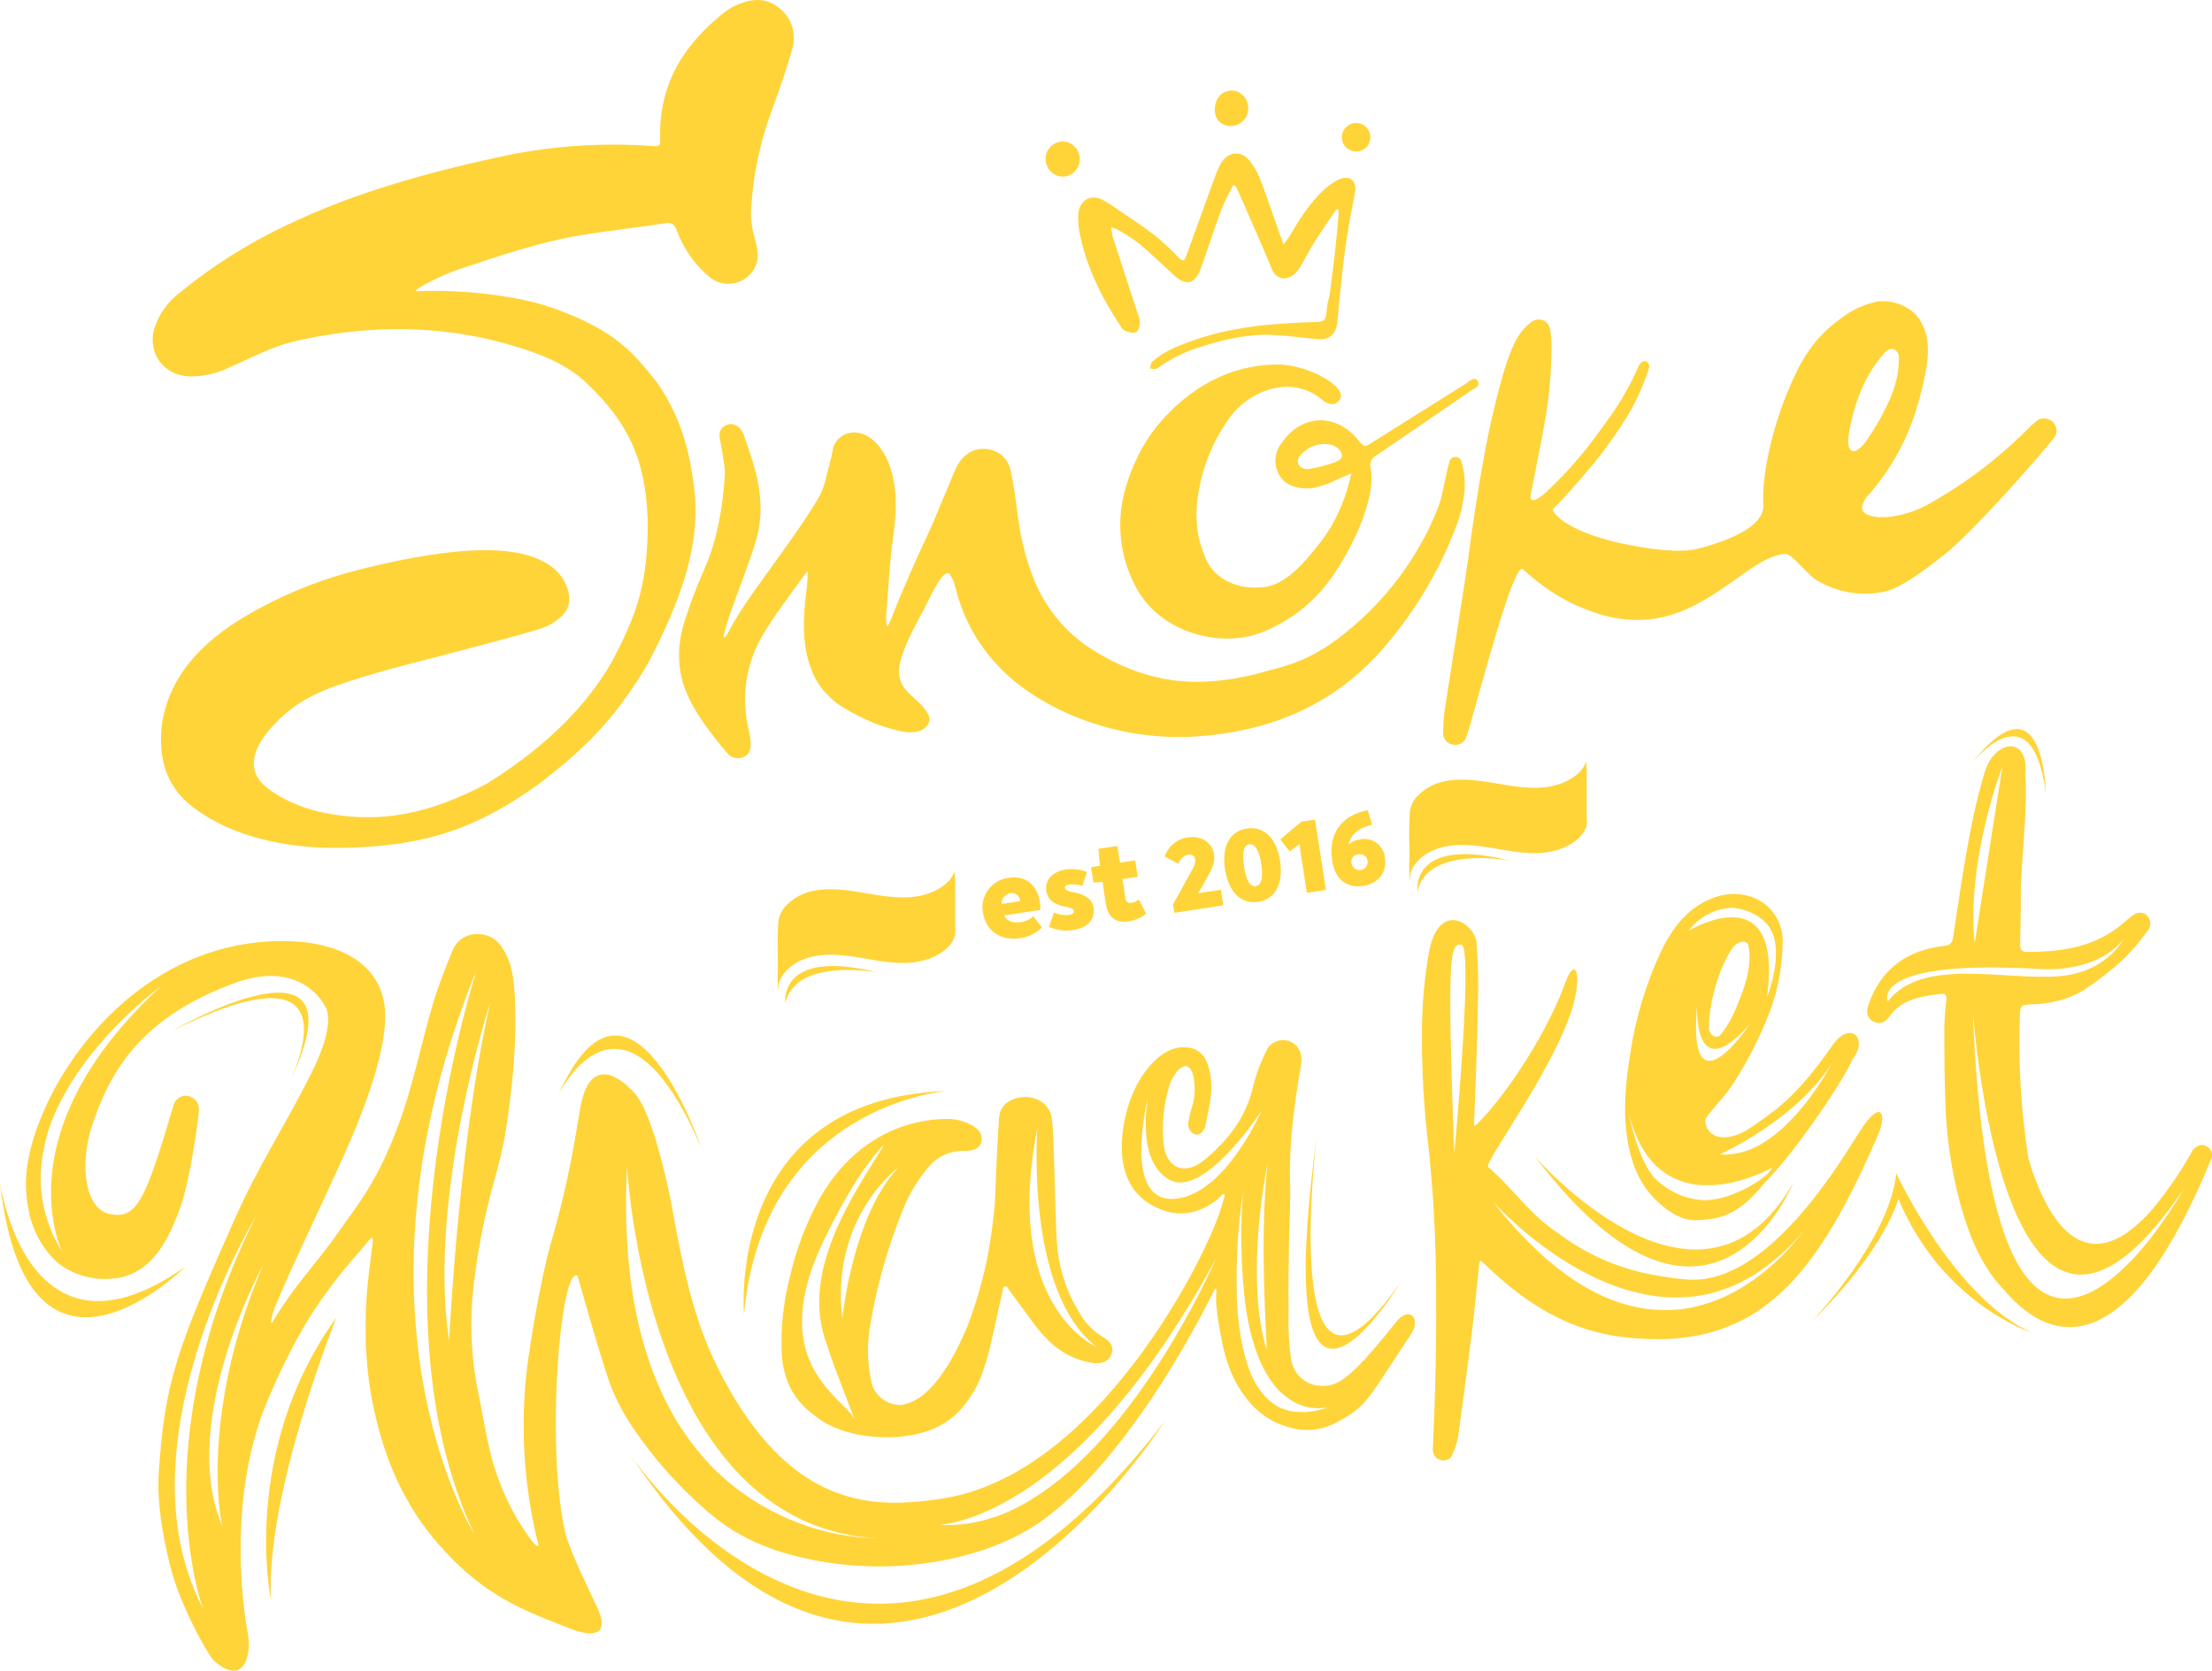 <svg width="225" height="170" viewBox="0 0 225 170" fill="none" xmlns="http://www.w3.org/2000/svg">
<g clip-path="url(#clip0_2729_37378)">
<path d="M141.985 134.533C141.152 135.584 140.442 136.451 139.794 137.195C136.811 140.67 135.711 141.03 134.445 140.999C133.999 140.998 133.558 140.903 133.151 140.72C132.744 140.538 132.38 140.272 132.084 139.941C131.667 139.443 131.399 138.838 131.312 138.196C131.099 136.672 131.019 135.132 131.073 133.594C131.073 133.433 131.073 133.283 131.073 133.13C131.034 130.928 131.073 128.734 131.115 126.533C131.146 124.401 131.296 122.268 131.223 120.144C131.123 116.14 131.675 112.22 132.342 108.312C132.412 107.929 132.393 107.535 132.284 107.161C132.209 106.885 132.069 106.63 131.875 106.417C131.681 106.205 131.439 106.042 131.169 105.942C130.726 105.775 130.237 105.781 129.799 105.959C129.36 106.137 129.006 106.474 128.808 106.901C128.673 107.184 128.557 107.457 128.422 107.74C128.009 108.665 127.682 109.625 127.445 110.609C126.712 113.766 124.845 116.105 122.429 118.073C120.534 119.607 118.663 118.889 118.373 116.466C118.146 114.377 118.363 112.264 119.01 110.264C119.114 109.946 119.268 109.645 119.465 109.374C119.552 109.229 119.651 109.092 119.762 108.964C119.99 108.703 120.446 108.385 120.704 108.458C120.917 108.553 121.087 108.722 121.183 108.933C121.262 109.058 121.318 109.195 121.348 109.34C121.607 110.444 121.568 111.596 121.237 112.68C121.036 113.258 120.907 113.858 120.851 114.467C120.871 114.65 120.934 114.826 121.033 114.981C121.133 115.136 121.267 115.266 121.426 115.361C121.842 115.58 122.244 115.319 122.468 114.893C122.549 114.738 122.605 114.571 122.633 114.398C122.803 113.551 122.996 112.711 123.112 111.863C123.326 110.622 123.219 109.348 122.803 108.159C122.785 108.105 122.761 108.053 122.73 108.005L122.522 107.602C122.332 107.31 122.077 107.064 121.776 106.885C121.476 106.705 121.138 106.596 120.789 106.567C119.477 106.417 118.188 107.019 116.876 108.534C116.845 108.565 116.819 108.599 116.799 108.638C114.584 111.277 113.947 115.219 114.136 117.539C114.364 120.055 115.502 121.95 117.86 122.955C120.025 123.898 122.047 123.461 123.864 121.996C124.021 121.862 124.17 121.719 124.308 121.566C124.374 121.459 124.598 121.44 124.578 121.639C124.011 123.745 123.313 125.451 121.877 128.313C121.283 129.463 114.931 142.28 104.86 148.85C103.911 149.478 102.92 150.039 101.892 150.53C101.67 150.653 101.439 150.759 101.202 150.848C99.473 151.648 97.638 152.197 95.753 152.478C95.487 152.513 95.201 152.555 94.916 152.601C91.705 153.023 87.97 153.218 84.142 151.473C81.857 150.446 79.542 148.72 77.281 145.939C76.394 144.843 75.581 143.69 74.846 142.488C74.607 142.104 74.348 141.667 74.109 141.23C73.7 140.514 73.3 139.756 72.909 138.955C70.594 134.284 69.525 129.16 68.579 124.067C68.1 121.199 67.432 118.365 66.58 115.583C66.488 115.277 66.38 114.978 66.268 114.682C66.121 114.253 65.963 113.819 65.785 113.397C65.54 112.763 65.225 112.158 64.848 111.591C64.56 111.207 64.233 110.853 63.871 110.536C62.413 109.194 59.889 107.898 59.025 112.699C58.581 115.146 58.018 119.66 56.03 126.506C55.054 129.839 53.561 138.2 53.375 141.659C53.047 146.616 53.453 151.593 54.579 156.432C54.63 156.62 55.228 158.243 53.904 156.509C52.605 154.734 51.56 152.789 50.798 150.729C49.686 147.945 49.331 144.977 48.726 142.085C48.01 138.782 47.782 135.393 48.05 132.025C48.436 127.986 49.182 123.99 50.281 120.082C50.77 118.411 51.162 116.713 51.458 114.997C52.141 110.506 52.592 105.992 52.372 101.447C52.283 99.913 52.145 98.379 51.438 97.01C50.886 95.89 50.041 95.092 48.737 95.042C48.143 94.989 47.548 95.135 47.048 95.459C46.548 95.782 46.173 96.264 45.982 96.825C45.257 98.594 44.558 100.381 44.01 102.218C42.883 106.022 42.127 109.934 40.811 113.666C38.496 120.232 36.331 122.602 34.432 125.356C33.306 126.978 32.052 128.477 30.848 130.015C30.342 130.664 29.837 131.308 29.362 131.991C28.887 132.673 28.424 133.329 28 134.035C27.888 134.215 27.186 135.538 27.803 133.459C27.876 133.206 28.093 132.692 28.397 131.96C28.667 131.327 29.011 130.548 29.404 129.659C31.083 125.958 33.649 120.531 35 117.505C38.658 109.336 39.437 104.73 39.121 102.356C38.488 97.512 33.719 95.836 29.285 95.752C17.18 95.464 8.698 104.166 4.893 112.07C3.35 115.273 2.578 118.349 2.636 120.642C2.651 121.434 2.735 122.223 2.887 123.001C2.945 123.342 3.022 123.657 3.103 123.963C3.486 125.351 4.177 126.635 5.125 127.722C5.314 127.958 5.526 128.175 5.758 128.37C5.863 128.469 5.974 128.563 6.089 128.65C7.616 129.755 9.496 130.268 11.376 130.092C12.066 130.058 12.743 129.898 13.375 129.62C15.964 128.47 17.234 125.758 18.229 123.17C19.345 120.289 20.247 113.371 20.236 112.945C20.261 112.603 20.155 112.264 19.941 111.995C19.727 111.726 19.419 111.546 19.078 111.491C18.745 111.452 18.41 111.539 18.138 111.736C17.867 111.932 17.68 112.223 17.616 112.55C14.872 121.854 13.969 123.99 11.384 123.549C11.299 123.541 11.216 123.527 11.133 123.507C8.625 122.962 8.088 118.521 9.331 114.636C11.473 107.932 15.258 103.238 23.798 100.039C28.814 98.164 31.901 100.162 33.097 102.44C34.05 104.25 32.349 107.879 31.45 109.624C28.532 115.376 26.348 118.445 23.732 124.347C17.971 137.337 16.786 140.551 16.161 149.606C15.937 152.946 16.547 156.244 17.349 159.466C17.643 160.579 18.013 161.671 18.457 162.734C19.7 165.783 21.363 168.602 21.76 168.962C24.924 171.758 25.557 168.13 25.233 166.366C24.126 160.31 23.763 150.143 27.46 141.928C28.181 140.24 28.884 138.741 29.59 137.402C30.371 135.866 31.239 134.376 32.191 132.938C32.545 132.409 32.893 131.914 33.232 131.461C34.984 129.026 36.497 127.48 37.539 126.176C37.882 125.751 37.975 125.939 37.898 126.464C37.778 127.511 37.632 128.554 37.512 129.605C37.263 131.688 37.159 133.786 37.199 135.883C37.199 136.424 37.219 136.976 37.253 137.529C37.347 139.266 37.561 140.994 37.894 142.702C38.901 147.769 40.769 152.501 44.095 156.509C47.182 160.202 49.956 162.112 52.75 163.485C53.24 163.735 53.734 163.957 54.232 164.18C55.367 164.67 56.513 165.111 57.705 165.587C59.21 166.189 60.105 166.285 60.618 166.089C61.243 165.879 61.267 165.242 61.136 164.624C61.013 164.151 60.838 163.691 60.615 163.255C60.445 162.872 58.616 159.159 57.828 156.992C57.696 156.661 57.587 156.322 57.501 155.976C57.346 155.286 57.215 154.549 57.095 153.759C55.772 144.792 57.014 130.468 58.488 129.785C58.488 129.785 58.689 129.693 58.743 129.816C58.832 130.081 60.885 137.444 62.042 140.789C62.717 142.562 63.625 144.239 64.743 145.774C65.187 146.422 65.654 147.059 66.148 147.692C67.129 148.944 68.18 150.14 69.297 151.274C70.069 152.06 70.84 152.808 71.578 153.441C71.77 153.621 71.963 153.786 72.149 153.939C72.689 154.392 73.225 154.799 73.731 155.159C74.024 155.362 74.333 155.569 74.657 155.769C74.838 155.876 75.019 155.987 75.216 156.083C76.595 156.858 78.054 157.481 79.569 157.94C84.454 159.391 89.603 159.744 94.642 158.971C96.7 158.671 98.723 158.166 100.681 157.464C101.159 157.288 101.63 157.081 102.085 156.9C102.849 156.571 103.594 156.2 104.316 155.788C104.555 155.65 104.806 155.504 105.049 155.343C110.108 152.137 114.765 145.997 118.169 140.708C119.612 138.449 120.808 136.351 121.707 134.717C122.826 132.669 123.479 131.335 123.529 131.235C123.679 130.932 123.749 131.289 123.733 131.419C123.685 131.918 123.685 132.42 123.733 132.919C123.841 133.977 124.004 135.03 124.223 136.071C124.367 136.943 124.581 137.803 124.864 138.641C125.388 140.294 126.278 141.81 127.469 143.078C127.74 143.357 128.032 143.613 128.344 143.845C129.181 144.49 130.141 144.959 131.165 145.222C132.606 145.661 134.159 145.556 135.526 144.927C136.163 144.622 136.779 144.276 137.37 143.891C139.319 142.576 139.956 141.061 143.544 135.722C144.559 134.184 143.371 132.758 141.985 134.533ZM7.128 112.611C3.917 119.898 5.518 125.321 6.155 126.951C6.207 127.098 6.27 127.24 6.344 127.377C6.267 127.267 6.197 127.151 6.136 127.032C4.889 124.953 4.203 122.59 4.145 120.17C4.137 120.021 4.137 119.871 4.145 119.722C4.206 117.108 4.871 114.544 6.089 112.228C9.408 105.52 15.899 100.695 16.377 100.338C11.573 104.776 8.733 108.937 7.128 112.611ZM19.476 158.634C19.71 160.327 20.097 161.996 20.633 163.62C20.03 162.47 19.528 161.27 19.132 160.034C16.786 152.931 17.82 145.076 19.746 138.487L19.954 137.759C21.473 132.814 23.544 128.055 26.128 123.568C24.25 127.247 22.7 131.083 21.498 135.032V135.059C21.34 135.565 21.189 136.09 21.062 136.593C18.391 146.238 18.731 153.943 19.468 158.634H19.476ZM26.101 130.33C25.742 131.216 25.438 132.071 25.133 132.915C24.31 135.298 23.645 137.732 23.142 140.202C21.382 148.816 22.428 154.48 22.594 155.251C21.89 153.526 21.471 151.701 21.351 149.843C20.892 143.826 22.964 137.352 24.685 133.168C25.129 132.086 25.549 131.158 25.893 130.433C26.329 129.498 26.665 128.899 26.761 128.696C26.526 129.256 26.306 129.789 26.101 130.33ZM49.895 101.896C46.761 115.445 45.746 135.174 45.681 136.413C43.447 121.582 49.895 101.896 49.895 101.896V101.896ZM48.49 98.662C47.757 101.002 37.647 133.866 48.255 156.087C47.549 154.929 34.552 132.911 48.49 98.662V98.662ZM81.244 154.956C79.92 154.45 78.64 153.838 77.416 153.126L77.296 153.057C76.175 152.385 75.108 151.627 74.105 150.791C73.989 150.695 73.877 150.588 73.75 150.492C73.194 149.997 72.631 149.46 72.091 148.885C71.079 147.806 70.166 146.641 69.362 145.402C68.977 144.839 68.618 144.252 68.27 143.6C65.183 138.016 63.208 130.058 63.779 118.636C63.864 120.113 64.751 132.497 70.092 142.721C70.385 143.293 70.705 143.872 71.018 144.405C71.745 145.638 72.552 146.823 73.433 147.953C73.819 148.463 74.24 148.954 74.668 149.422C74.722 149.487 74.776 149.54 74.83 149.606C76.71 151.674 78.971 153.367 81.491 154.591C83.966 155.755 86.653 156.408 89.39 156.509C86.603 156.475 83.845 155.949 81.244 154.956V154.956ZM104.972 152.528C104.011 153.12 103.003 153.633 101.958 154.062C101.591 154.212 101.221 154.342 100.835 154.446C99.11 155.012 97.292 155.247 95.479 155.14C96.019 155.117 97.972 154.906 100.901 153.506C101.225 153.36 101.568 153.18 101.927 152.992C102.963 152.439 103.966 151.826 104.929 151.155C110.069 147.588 116.783 140.8 123.745 127.937C123.058 129.486 115.688 145.978 104.952 152.528H104.972ZM128.946 118.445C128.456 122.23 128.491 127.703 128.615 131.803C128.665 133.41 128.727 134.813 128.784 135.807C128.819 136.574 128.858 137.145 128.862 137.364C128.632 136.656 128.452 135.933 128.321 135.201C128.11 134.039 127.973 132.866 127.912 131.688C127.511 125.099 128.927 118.445 128.927 118.445H128.946ZM119.299 121.981C114.094 122.153 116.791 111.556 116.791 111.556C116.791 111.556 115.437 118.115 118.968 120.036C122.402 121.912 127.989 113.516 128.31 113.018C128.09 113.539 124.339 121.816 119.296 121.981H119.299ZM131.486 143.607C130.462 143.443 129.522 142.95 128.808 142.204C127.407 140.796 126.62 138.514 126.195 135.968C125.974 134.621 125.845 133.262 125.809 131.898C125.707 128.333 125.917 124.766 126.438 121.237C126.172 124.731 126.213 128.242 126.562 131.73C126.674 132.88 126.857 134.023 127.11 135.151C127.654 137.494 128.387 139.174 129.209 140.37C129.827 141.33 130.675 142.121 131.679 142.672C132.715 143.224 133.911 143.406 135.067 143.186C133.926 143.622 132.693 143.767 131.482 143.607H131.486Z" fill="#FFD438"/>
<path d="M19.2 38.294C20.622 38.327 22.03 38.017 23.306 37.393C25.517 36.43 27.693 35.241 30.016 34.708C37.498 33.001 45.012 32.994 52.42 35.241C55.102 36.054 57.722 37.09 59.779 39.076C63.962 43.115 65.66 46.774 65.884 52.864C65.942 59.169 64.811 62.356 62.565 66.701C60.497 70.702 56.391 75.477 49.573 79.695C44.001 82.668 38.749 83.987 32.474 82.587C30.545 82.157 28.23 81.149 26.779 79.822C24.27 77.356 27.4 74.238 27.936 73.666C30.39 70.982 33.423 69.946 36.85 68.895C40.277 67.844 43.823 67.012 47.307 66.076C49.874 65.39 52.451 64.734 54.994 63.959C55.792 63.699 56.521 63.266 57.128 62.69C57.993 61.881 58.054 60.857 57.711 59.833C57.352 58.818 56.651 57.958 55.727 57.397C53.763 56.155 49.445 54.713 36.576 57.946C32.957 58.846 29.47 60.206 26.2 61.992C22.873 63.817 17.282 67.331 16.441 73.912C16.101 77.279 16.966 80.201 19.798 82.253C21.049 83.164 22.412 83.913 23.854 84.482C27.535 85.908 31.405 86.361 35.337 86.25C42.573 86.043 48.041 84.716 55.017 79.607C59.359 76.232 62.415 73.379 65.884 67.549C68.824 61.896 71.402 55.867 70.596 49.524C70.098 45.6 69.164 42.309 66.845 38.938C64.271 35.675 62.6 33.849 57.398 31.767C56.023 31.22 54.603 30.793 53.154 30.489C49.584 29.768 45.939 29.479 42.299 29.627C42.249 29.293 45.205 27.893 46.717 27.387C50.9 25.991 55.075 24.556 59.451 23.87C62.152 23.44 64.9 23.141 67.617 22.719C68.292 22.616 68.589 22.773 68.836 23.417C69.516 25.318 70.708 26.998 72.282 28.273C72.601 28.513 72.966 28.686 73.354 28.784C73.742 28.881 74.146 28.9 74.542 28.84C74.938 28.779 75.317 28.641 75.658 28.432C75.999 28.223 76.294 27.949 76.526 27.625C77.298 26.578 77.117 25.492 76.8 24.345C76.532 23.488 76.39 22.597 76.38 21.699C76.548 18.039 77.295 14.428 78.595 10.999C79.305 9.031 80.003 7.052 80.574 5.039C80.801 4.326 80.815 3.563 80.615 2.843C80.415 2.122 80.01 1.474 79.448 0.977C78.29 -0.096 76.916 -0.223 75.481 0.295C74.871 0.499 74.296 0.796 73.779 1.177C69.592 4.46 66.987 8.56 67.153 14.063C67.177 14.857 67.115 14.903 66.351 14.857C61.348 14.495 56.318 14.823 51.406 15.831C43.808 17.469 36.333 19.475 29.287 22.846C25.312 24.708 21.587 27.058 18.201 29.841C17.038 30.745 16.173 31.972 15.715 33.366C14.955 35.874 16.576 38.148 19.2 38.294Z" fill="#FFD438"/>
<path d="M74.051 64.375C73.874 64.716 73.488 65.249 73.665 64.455C73.843 63.661 74.105 62.921 74.371 62.154C75.213 59.765 76.162 57.406 76.903 54.986C77.244 53.801 77.396 52.571 77.354 51.339C77.3 48.888 76.474 46.587 75.668 44.297C75.579 44.051 75.449 43.821 75.282 43.618C75.129 43.411 74.911 43.261 74.662 43.191C74.413 43.122 74.147 43.137 73.908 43.235C73.663 43.321 73.457 43.491 73.327 43.715C73.197 43.938 73.151 44.2 73.198 44.455C73.245 44.911 73.38 45.36 73.441 45.816C73.557 46.71 73.785 47.615 73.723 48.501C73.484 51.764 72.951 54.971 71.601 58.004C70.918 59.558 70.304 61.149 69.779 62.764C69.388 63.863 69.152 65.01 69.077 66.173C68.988 69.153 69.741 71.7 74.093 76.762C74.366 77.016 74.729 77.153 75.103 77.142C75.477 77.132 75.831 76.974 76.088 76.705C76.474 76.291 76.416 75.347 76.119 74.062C75.93 73.266 75.823 72.453 75.799 71.635C75.708 69.206 76.31 66.8 77.535 64.697C78.693 62.695 80.14 60.862 81.464 58.975C81.672 58.675 81.911 58.399 82.139 58.112C82.163 58.797 82.122 59.483 82.016 60.16C81.699 62.756 81.541 65.633 82.525 68.099C82.872 69.057 83.424 69.93 84.142 70.657C84.656 71.225 85.261 71.704 85.932 72.076C86.92 72.665 87.952 73.178 89.019 73.61C89.772 73.913 91.574 74.481 92.4 74.5C93.372 74.523 94.117 74.331 94.507 73.476C94.869 72.682 93.349 71.343 92.704 70.768C91.89 70.039 91.188 69.195 91.547 67.424C92.041 65.598 92.631 64.52 94.047 61.863C94.916 60.152 95.977 57.805 96.61 58.411C96.785 58.682 96.93 58.971 97.042 59.274C97.072 59.353 97.096 59.433 97.115 59.515C98.609 65.824 102.815 70.005 108.572 72.578C113.07 74.576 118.021 75.351 122.919 74.826C129.865 74.131 135.846 71.439 140.488 66.2C143.88 62.365 146.522 57.935 148.279 53.138C148.675 51.992 148.916 50.799 148.997 49.59C149.016 48.713 148.905 47.838 148.669 46.993V46.993C148.64 46.853 148.563 46.726 148.451 46.634C148.34 46.543 148.2 46.492 148.055 46.489C147.911 46.487 147.77 46.534 147.655 46.622C147.541 46.71 147.46 46.834 147.426 46.974C146.809 49.367 146.767 50.338 146.342 51.454C146.014 52.321 145.644 53.168 145.239 53.989C143.403 57.672 140.851 60.958 137.729 63.654C133.257 67.539 130.656 67.719 127.696 68.593C121.457 70.127 116.602 69.383 111.59 66.396C108.678 64.691 106.419 62.072 105.169 58.952C104.366 56.92 103.824 54.797 103.556 52.631C103.343 51.063 103.15 49.483 102.811 47.937C102.714 47.362 102.434 46.834 102.011 46.431C101.588 46.027 101.046 45.77 100.465 45.697C99.129 45.509 98.13 46.13 97.42 47.285C96.957 48.052 95.383 52.317 93.808 55.603C93.422 56.394 91.879 59.822 90.629 63.009C90.416 63.466 90.243 63.976 90.177 63.542C90.149 63.3 90.135 63.057 90.135 62.814C90.135 62.775 90.135 62.737 90.135 62.695C90.358 60.045 90.459 57.448 90.829 54.813C91.138 52.585 91.327 50.399 90.74 48.202C90.374 46.809 89.791 45.54 88.618 44.623C87.333 43.618 85.577 43.856 84.89 45.199C84.655 45.647 84.663 46.219 84.504 46.733C84.119 48.017 83.964 49.417 83.312 50.549C82.035 52.754 80.514 54.829 79.033 56.911C77.308 59.347 75.456 61.698 74.051 64.375Z" fill="#FFD438"/>
<path d="M149.498 55.659C149.328 57.051 148.788 60.564 148.19 64.338C147.765 66.992 147.337 69.796 146.978 72.058C146.886 72.619 146.834 73.186 146.82 73.754C146.797 74.034 146.797 74.333 146.797 74.62C146.796 74.91 146.905 75.189 147.101 75.402C147.298 75.615 147.568 75.747 147.858 75.771C148.136 75.816 148.421 75.76 148.659 75.611C148.898 75.463 149.074 75.234 149.155 74.966C149.247 74.797 149.54 73.719 149.973 72.197C150.795 69.29 152.049 64.714 153.114 61.523C153.886 59.195 154.572 57.592 154.897 57.899C155.339 58.322 155.806 58.721 156.293 59.092C158.042 60.501 160.027 61.59 162.159 62.309C163.581 62.807 165.077 63.066 166.585 63.076C169.795 63.076 172.443 61.703 174.723 60.196C177.424 58.413 179.605 56.445 181.603 56.361C181.827 56.342 182.167 56.599 182.553 56.944C183.251 57.596 184.096 58.593 184.771 59.019C186.833 60.276 189.301 60.699 191.667 60.2C193.234 59.889 195.611 58.144 197.814 56.388C197.93 56.303 198.046 56.208 198.169 56.1C201.202 53.523 206.774 47.168 208.488 45.093C208.676 44.885 208.85 44.664 209.009 44.433C209.155 44.191 209.212 43.906 209.171 43.627C209.131 43.347 208.994 43.09 208.785 42.899C208.57 42.703 208.294 42.587 208.003 42.571C207.712 42.554 207.424 42.637 207.187 42.807C206.869 43.049 206.573 43.319 206.304 43.613C205.983 43.935 205.648 44.253 205.316 44.56C202.584 47.16 199.533 49.409 196.236 51.252C195.057 51.919 193.765 52.362 192.424 52.56C191.991 52.613 191.555 52.632 191.119 52.618C190.147 52.556 189.248 52.234 189.421 51.425C189.556 51.001 189.792 50.615 190.108 50.301C192.377 47.703 194.052 44.646 195.017 41.342C195.393 40.108 195.694 38.851 195.916 37.58C196.147 36.218 196.228 34.861 195.792 33.603C195.636 33.166 195.423 32.751 195.159 32.368C194.891 31.992 194.55 31.672 194.156 31.428C193.245 30.831 192.156 30.561 191.069 30.661C190.14 30.838 189.246 31.163 188.422 31.624C188.345 31.658 188.264 31.708 188.187 31.747C184.714 33.99 183.359 36.257 181.947 39.586C180.627 42.688 179.246 47.494 179.354 51.091C179.354 51.502 179.844 53.231 175.533 54.927C174.579 55.3 173.601 55.608 172.605 55.851C171.327 56.169 169.232 56.035 167.237 55.713C166.338 55.575 165.458 55.402 164.675 55.237C163.56 54.981 162.464 54.649 161.395 54.244C160.611 53.953 159.861 53.581 159.157 53.132C158.825 52.905 157.74 52.031 157.98 51.759C159.068 50.796 162.282 46.98 162.73 46.389C165.045 43.321 166.28 41.289 167.121 39.137C167.364 38.571 167.572 37.991 167.743 37.4C167.866 36.867 167.121 36.249 166.631 37.35C165.088 40.821 163.749 42.397 162.471 44.192C160.877 46.385 159.067 48.416 157.069 50.255C156.598 50.639 155.526 51.406 155.707 50.351C156.058 48.468 156.44 46.581 156.807 44.702C156.876 44.338 156.949 43.973 157.007 43.605C157.535 40.895 157.803 38.142 157.81 35.382C157.836 34.725 157.781 34.067 157.648 33.422C157.597 33.139 157.437 32.885 157.203 32.715C156.969 32.545 156.677 32.472 156.39 32.51C156.12 32.544 155.866 32.658 155.661 32.836C154.457 33.825 153.569 35.053 152.114 40.989C151.914 41.799 151.728 42.627 151.535 43.486C150.764 47.133 150.154 51.057 149.695 54.225C149.637 54.704 149.564 55.195 149.498 55.659ZM188.399 42.504C189.379 38.504 191.054 36.667 191.671 35.896C192.211 35.336 192.62 35.459 192.883 35.697C192.971 35.788 193.04 35.896 193.085 36.014C193.131 36.131 193.153 36.257 193.149 36.383C193.149 36.437 193.149 36.506 193.149 36.56C193.134 37.64 192.941 38.71 192.578 39.728C192.517 39.928 192.444 40.125 192.362 40.318C191.655 41.958 190.778 43.52 189.745 44.978C189.553 45.252 189.317 45.493 189.047 45.691C188.835 45.845 188.661 45.929 188.561 45.906C187.7 45.833 187.97 44.245 188.399 42.504Z" fill="#FFD438"/>
<path d="M189.246 114.999C187.702 117.411 183.55 124.395 178.36 127.989C177.605 128.528 176.795 128.987 175.944 129.358C175.242 129.682 174.502 129.917 173.741 130.056C173.059 130.187 172.362 130.228 171.669 130.179C170.673 130.105 169.683 129.977 168.701 129.795C165.017 129.222 161.534 127.751 158.56 125.515C155.593 123.597 154.045 121.035 151.371 118.734C150.904 118.316 157.484 109.603 159.718 103.217C160.068 102.281 160.298 101.304 160.401 100.31C160.42 100.183 160.431 100.055 160.436 99.926C160.494 98.304 159.907 98.062 159.182 100.065C159.151 100.153 159.116 100.237 159.077 100.341C158.749 101.236 158.371 102.113 157.947 102.968C155.844 107.394 152.564 112.092 150.19 114.412C150.048 114.542 149.947 114.573 149.936 114.381C149.936 113.998 150.233 107.758 150.322 102.462V102.435C150.405 100.239 150.36 98.04 150.187 95.85C150.044 94.757 148.902 93.594 147.744 93.618C146.806 93.648 145.853 94.438 145.398 96.651L145.379 96.728C144.903 99.366 144.656 102.04 144.642 104.72C144.601 108.71 144.821 112.698 145.301 116.659C145.801 121.362 146.058 126.087 146.073 130.815C146.166 138.996 145.791 146.256 145.745 147.334C145.71 147.657 145.803 147.982 146.004 148.239C146.147 148.376 146.32 148.479 146.509 148.542C146.634 148.586 146.766 148.604 146.898 148.595C147.03 148.587 147.158 148.552 147.276 148.492C147.394 148.433 147.498 148.35 147.582 148.249C147.667 148.148 147.73 148.031 147.767 147.905C148.016 147.361 148.198 146.789 148.311 146.202C148.795 142.758 149.249 139.315 149.673 135.874C149.974 133.504 150.198 131.118 150.445 128.737C150.445 128.606 150.518 128.483 150.573 128.238C150.839 128.46 151.043 128.622 151.225 128.806C155.168 132.61 159.629 135.429 165.228 136.054C166.42 136.19 167.618 136.254 168.817 136.246C170.517 136.241 172.21 136.025 173.857 135.602C174.437 135.45 175.006 135.262 175.562 135.038C176.476 134.7 177.354 134.276 178.186 133.772C183.38 130.639 187.135 124.533 191.059 115.39C191.943 113.354 191.36 111.724 189.246 114.999ZM147.925 117.342C147.435 104.042 147.393 98.899 147.775 97.065C147.968 96.126 148.277 96.034 148.678 96.137C148.728 96.137 148.782 96.218 148.817 96.306C149.662 98.216 148.095 115.651 147.925 117.342ZM178.306 130.259C177.515 130.819 176.68 131.316 175.809 131.743C175.158 132.064 174.485 132.338 173.795 132.564C172.166 133.119 170.445 133.36 168.724 133.274C163.893 133.067 158.136 130.282 151.827 122.232C152.649 123.129 159.961 130.93 168.697 131.904C170.393 132.103 172.109 132.016 173.776 131.647C174.477 131.474 175.168 131.259 175.844 131.003C176.7 130.663 177.525 130.249 178.31 129.768C180.25 128.551 181.977 127.026 183.423 125.254C182 127.186 180.272 128.876 178.306 130.259V130.259Z" fill="#FFD438"/>
<path d="M224.525 116.671C224 116.333 223.502 116.521 223.089 116.943C221.997 118.927 220.731 120.812 219.308 122.577C218.484 123.615 217.528 124.542 216.464 125.335C216.448 125.351 216.43 125.365 216.41 125.377C212.288 128.265 209.425 125.377 207.623 121.407C207.104 120.262 206.672 119.08 206.33 117.871C205.568 113.038 205.278 108.144 205.462 103.255C205.505 102.3 205.578 102.235 206.543 102.197C208.599 102.135 210.567 101.687 212.277 100.521C213.579 99.643 214.812 98.669 215.966 97.606C216.865 96.726 217.683 95.768 218.412 94.745C218.62 94.525 218.733 94.232 218.726 93.93C218.719 93.627 218.592 93.34 218.374 93.13C217.934 92.716 217.347 92.77 216.707 93.291C216.267 93.656 215.846 94.058 215.383 94.392C212.64 96.463 209.425 96.847 206.122 96.854C205.586 96.854 205.485 96.517 205.485 96.056C205.524 94.335 205.562 92.628 205.551 90.906C205.551 88.068 206.288 82.085 206.014 78.886C206.45 74.805 202.908 75.193 201.881 78.556C200.21 84.071 199.388 90.829 198.659 95.393C198.574 95.934 198.385 96.16 197.795 96.233C194.025 96.651 191.354 98.534 190.077 102.162C189.776 102.994 189.927 103.585 190.509 103.911C191.092 104.237 191.694 104.114 192.184 103.42C193.48 101.606 195.441 101.372 197.416 101.119C197.895 101.061 198.022 101.284 197.972 101.736C197.883 102.711 197.771 103.654 197.768 104.632C197.768 106.987 197.787 109.349 197.86 111.697C197.938 115.446 198.481 119.171 199.477 122.788C200.384 125.921 201.596 128.924 203.919 131.321C204.235 131.699 204.573 132.059 204.93 132.399C207.808 135.18 211.906 136.729 216.687 131.939C217.023 131.62 217.351 131.26 217.687 130.873C218.073 130.405 218.489 129.898 218.895 129.339C220.801 126.723 222.8 123.064 224.857 118.074C224.93 117.961 224.98 117.835 225.003 117.702C225.026 117.569 225.022 117.434 224.991 117.303C224.96 117.171 224.903 117.048 224.823 116.939C224.742 116.831 224.641 116.74 224.525 116.671V116.671ZM203.687 77.935L200.859 95.961C199.994 87.431 203.695 77.95 203.695 77.95L203.687 77.935ZM192.022 101.878C192.022 101.878 190.015 97.522 207.723 98.599C207.723 98.599 213.265 99.059 216.047 95.5C215.838 95.884 214.052 98.914 209.545 99.313C203.865 99.8 195.595 97.322 192.022 101.878ZM218.648 126.125C218.053 126.857 217.409 127.624 216.718 128.326L216.302 128.744C212.921 132.085 208.761 134.113 205.551 129.105C203.139 125.312 201.252 117.469 200.681 103.117C201.005 106.814 202.348 119.436 206.303 125.86C208.619 129.634 211.852 131.256 216.305 127.709C216.406 127.636 216.506 127.551 216.61 127.463C217.369 126.82 218.08 126.123 218.736 125.377C220.023 123.913 221.207 122.362 222.279 120.736C221.193 122.605 219.982 124.401 218.655 126.109L218.648 126.125Z" fill="#FFD438"/>
<path d="M79.886 139.884C79.945 140.113 80.023 140.336 80.118 140.552C80.119 140.588 80.13 140.624 80.148 140.655C80.723 142.067 81.607 143.167 83.309 144.349C83.406 144.428 83.508 144.501 83.614 144.567C85.335 145.668 87.839 146.266 90.467 146.228C90.915 146.228 91.362 146.198 91.806 146.14C92.633 146.063 93.448 145.893 94.237 145.633C94.593 145.509 94.942 145.366 95.283 145.204C96.981 144.391 98.073 143.225 99.084 141.507C99.311 141.131 99.508 140.739 99.674 140.333C100.581 138.185 101.086 135.29 101.499 133.503C101.677 132.736 101.835 131.969 102.012 131.225C102.012 130.764 102.425 130.799 102.518 131.052C102.591 131.205 103.008 131.723 103.984 133.065C104.131 133.273 104.903 134.323 105.057 134.534C107.025 137.219 108.719 138.136 110.737 138.6C112.069 138.887 112.829 138.504 113.091 137.679C113.307 136.977 112.898 136.437 112.207 136.034C111.265 135.484 110.478 134.703 109.923 133.767C108.63 131.749 107.822 129.461 107.561 127.082C107.334 124.333 107.345 121.571 107.241 118.821C107.172 117.157 107.187 115.485 106.994 113.836C106.801 112.187 105.123 111.27 103.413 111.726C102.256 112.029 101.684 112.8 101.623 113.713C101.422 116.662 101.31 119.623 101.187 122.591C100.754 126.81 100.222 130.028 98.42 134.914C97.532 136.962 96.575 138.975 95.063 140.77C94.218 141.76 93.245 142.642 91.709 142.945C91.038 142.97 90.377 142.775 89.83 142.388C89.282 142.002 88.878 141.447 88.68 140.809C88.224 138.839 88.169 136.798 88.518 134.807C89.183 130.834 90.28 126.945 91.79 123.209C92.445 121.499 93.4 119.919 94.611 118.541C95.05 118.064 95.588 117.688 96.188 117.439C96.787 117.19 97.435 117.074 98.084 117.099C99.072 117.099 99.628 116.819 99.809 116.267C99.99 115.715 99.755 115.028 99.037 114.591C98.164 114.056 97.149 113.795 96.124 113.843C94.207 113.888 92.32 114.313 90.571 115.094C87.279 116.628 85.088 119.017 83.478 121.755C82.003 124.388 80.927 127.224 80.287 130.17C79.659 132.645 79.399 135.198 79.516 137.748C79.549 138.473 79.674 139.19 79.886 139.884V139.884ZM105.524 114.737C105.524 114.737 104.224 131.389 111.54 137.039C110.957 136.778 102.032 132.452 105.524 114.737V114.737ZM91.408 118.752C86.704 123.673 85.682 134.147 85.682 134.147C84.432 123.853 91.408 118.752 91.408 118.752ZM83.899 125.974C86.064 121.537 88.202 118.154 89.942 116.44C87.241 120.935 81.518 128.793 83.895 136.176C84.343 137.56 84.667 138.477 84.995 139.355C84.995 139.386 85.022 139.417 85.03 139.447C85.504 140.713 85.96 141.879 86.816 144.119C86.847 144.222 86.878 144.322 86.921 144.429C86.872 144.319 86.814 144.214 86.747 144.115C86.118 143.156 84.347 141.921 83.07 139.804C83.012 139.708 82.95 139.612 82.888 139.516C81.329 136.778 80.627 132.659 83.899 125.982V125.974Z" fill="#FFD438"/>
<path d="M186.393 106.346C183.086 111.11 181.053 112.663 178.915 114.147C178.765 114.262 178.529 114.427 178.275 114.6C178.02 114.772 177.838 114.884 177.68 114.983C177.212 115.265 176.703 115.475 176.171 115.605C175.315 115.815 174.628 115.712 174.146 115.359C173.918 115.196 173.736 114.978 173.619 114.724C173.502 114.471 173.453 114.191 173.478 113.913C173.478 113.626 175.06 111.888 175.249 111.658C175.59 111.254 175.906 110.832 176.198 110.392C177.533 108.36 178.673 106.208 179.606 103.965C180.711 101.42 181.296 98.682 181.327 95.911C181.331 95.905 181.333 95.898 181.333 95.891C181.333 95.885 181.331 95.878 181.327 95.872C181.337 95.745 181.337 95.616 181.327 95.489C181.126 92.102 177.819 90.15 174.493 91.27C171.904 92.148 170.321 94.116 169.145 96.425C169.052 96.593 168.971 96.766 168.89 96.939C167.398 100.166 166.372 103.586 165.841 107.098C165.355 110.093 165.046 113.077 165.567 116.111C165.996 118.688 166.995 120.947 168.998 122.604C169.146 122.742 169.303 122.87 169.469 122.987C170.406 123.682 171.433 124.215 172.656 124.138C173.019 124.138 173.366 124.096 173.69 124.061C174.586 123.989 175.455 123.727 176.241 123.294C177.071 122.82 177.821 122.22 178.464 121.515C178.807 121.154 179.174 120.748 179.556 120.28C183.029 116.744 187.659 109.625 188.431 107.788C190.117 105.591 188.18 103.792 186.393 106.346ZM172.621 102.3C172.587 103.52 172.621 110.32 177.997 104.183C177.997 104.176 171.614 113.764 172.621 102.3ZM176.268 96.379C176.349 96.261 176.451 96.16 176.569 96.079V96.079C176.955 95.799 177.449 95.696 177.727 95.96C177.801 96.047 177.848 96.154 177.862 96.267C178.248 98.411 177.395 100.655 176.615 102.492C176.322 103.339 175.388 104.95 174.906 105.372C174.497 105.729 173.837 105.196 173.825 104.663C173.74 102.446 174.802 98.442 176.268 96.379ZM176.322 92.355C176.322 92.355 179.478 92.628 180.378 95.136C180.406 95.212 180.429 95.29 180.447 95.37C180.498 95.529 180.534 95.692 180.555 95.857C180.999 98.331 179.729 101.499 179.729 101.499C180.08 98.91 179.965 97.1 179.556 95.849C179.485 95.644 179.404 95.444 179.313 95.247C177.383 91.278 171.776 94.695 171.776 94.695C172.303 93.985 172.987 93.404 173.775 92.999C174.563 92.593 175.435 92.373 176.322 92.355V92.355ZM178.437 120.429C177.749 120.853 177.023 121.212 176.268 121.499C175.439 121.83 174.565 122.034 173.675 122.105C173.523 122.113 173.371 122.113 173.219 122.105C171.745 122.009 170.332 121.483 169.156 120.594C168.863 120.391 168.59 120.159 168.342 119.904C166.644 118.071 165.749 113.698 165.641 113.158C166.413 116.291 167.736 118.201 169.28 119.294C170.571 120.18 172.114 120.633 173.683 120.587C174.554 120.592 175.424 120.493 176.272 120.291C177.005 120.123 177.725 119.9 178.425 119.624C179.054 119.397 179.664 119.122 180.25 118.803C180.1 119.214 179.409 119.831 178.437 120.429ZM178.386 116.793C177.716 117.106 177.002 117.315 176.268 117.411C175.824 117.474 175.375 117.486 174.929 117.445C174.929 117.445 175.434 117.223 176.245 116.793C176.812 116.487 177.518 116.092 178.321 115.593C180.848 114.017 184.248 111.47 186.339 108.176C185.857 109.085 182.685 114.791 178.386 116.793Z" fill="#FFD438"/>
<path d="M138.169 44.785C135.95 42.043 132.527 42.1 130.494 44.896C130.444 44.956 130.397 45.019 130.355 45.084C130.015 45.513 129.805 46.029 129.748 46.572C129.69 47.115 129.788 47.663 130.031 48.153C130.54 49.207 131.482 49.587 132.585 49.687C132.819 49.708 133.054 49.708 133.288 49.687C134.242 49.537 135.166 49.231 136.02 48.781C136.352 48.643 137.116 48.313 137.451 48.156C137.226 49.277 136.89 50.373 136.448 51.428C135.888 52.818 135.135 54.123 134.21 55.305C132.601 57.334 130.872 59.363 128.707 59.716C128.707 59.716 128.665 59.716 128.649 59.716C126.033 60.099 123.548 58.949 122.668 56.893C122.587 56.709 122.429 56.322 122.282 55.861C122.122 55.416 121.993 54.959 121.896 54.496C121.628 52.978 121.644 51.425 121.943 49.913C122.382 47.365 123.374 44.943 124.848 42.814C125.938 41.173 127.604 39.994 129.521 39.508H129.622C130.48 39.299 131.377 39.301 132.235 39.514C133.093 39.726 133.886 40.143 134.546 40.727C135.171 41.238 135.811 41.249 136.197 40.766C136.297 40.639 136.365 40.491 136.394 40.332C136.56 39.075 132.832 37.122 130.139 37.092C129.996 37.084 129.853 37.084 129.711 37.092C123.78 37.191 119.986 40.781 118.277 42.664C117.707 43.29 117.191 43.963 116.733 44.674C115.794 46.135 115.067 47.721 114.572 49.384C113.528 52.682 113.804 56.254 115.344 59.355C117.879 64.636 124.605 66.078 128.808 64.149C130.686 63.336 132.389 62.17 133.824 60.717C135.325 59.182 136.479 57.346 137.644 55.037C138.154 54.015 138.582 52.956 138.925 51.869C139.385 50.423 139.655 48.904 139.423 47.708C139.343 47.44 139.361 47.154 139.472 46.898C139.584 46.642 139.782 46.433 140.033 46.308C143.256 44.124 146.465 41.928 149.661 39.719C149.985 39.492 150.664 39.282 150.305 38.764C149.946 38.246 149.506 38.783 149.147 39.002C145.941 41.007 142.746 43.032 139.539 45.038C138.775 45.537 138.771 45.498 138.169 44.785ZM136.386 46.68C136.134 46.884 135.842 47.035 135.53 47.125C134.736 47.382 133.925 47.584 133.102 47.727C132.939 47.74 132.775 47.721 132.62 47.67C132.465 47.618 132.322 47.536 132.199 47.428C132.073 47.284 132.005 47.099 132.008 46.908C132.012 46.717 132.087 46.535 132.219 46.396C132.579 45.93 133.064 45.575 133.619 45.372C134.173 45.168 134.774 45.124 135.352 45.245C135.583 45.294 135.799 45.393 135.987 45.535C136.174 45.677 136.328 45.858 136.436 46.066C136.485 46.163 136.506 46.272 136.497 46.38C136.488 46.488 136.45 46.592 136.386 46.68V46.68Z" fill="#FFD438"/>
<path d="M109.8 23.588C110.459 27.07 111.999 30.177 113.932 33.111C114.052 33.347 114.238 33.545 114.469 33.678C114.816 33.805 115.302 33.939 115.561 33.786C115.819 33.632 115.947 33.141 115.947 32.792C115.912 32.42 115.816 32.056 115.661 31.715C114.831 29.157 113.99 26.602 113.168 24.044C113.098 23.737 113.049 23.426 113.022 23.112C113.273 23.195 113.518 23.296 113.755 23.415C114.49 23.816 115.195 24.271 115.862 24.777C117.077 25.801 118.216 26.913 119.389 27.979C120.639 29.13 121.55 28.922 122.128 27.342C122.85 25.379 123.471 23.381 124.197 21.417C124.529 20.531 125.011 19.699 125.424 18.84L125.655 18.89C125.767 19.116 125.895 19.338 125.995 19.572C126.51 20.743 127.024 21.916 127.539 23.089C128.053 24.263 128.568 25.454 129.082 26.664C129.193 26.975 129.322 27.28 129.468 27.576C129.548 27.748 129.665 27.901 129.811 28.022C129.958 28.144 130.129 28.232 130.314 28.279C130.498 28.327 130.691 28.334 130.879 28.298C131.066 28.263 131.243 28.187 131.397 28.075C131.707 27.878 131.971 27.616 132.169 27.308C132.702 26.441 133.138 25.521 133.678 24.662C134.4 23.511 135.183 22.407 135.943 21.279L136.159 21.379C136.159 21.528 136.159 21.678 136.159 21.827C136.055 22.943 135.966 24.059 135.843 25.172C135.668 26.706 135.48 28.249 135.279 29.801C135.218 30.257 135.036 30.698 134.994 31.155C134.851 32.758 134.863 32.727 133.323 32.777C129.155 32.919 125.015 33.283 121.063 34.744C119.67 35.258 118.274 35.791 117.178 36.842C117.031 36.98 117.039 37.279 116.973 37.502C117.205 37.502 117.509 37.605 117.656 37.502C119.062 36.496 120.627 35.731 122.287 35.239C124.698 34.472 127.16 33.939 129.711 34.089C131.166 34.173 132.613 34.388 134.068 34.507C135.279 34.606 135.931 33.928 136.039 32.716C136.263 30.227 136.506 27.73 136.834 25.26C137.093 23.342 137.494 21.448 137.83 19.545C138.027 18.395 137.29 17.77 136.217 18.241C135.638 18.515 135.109 18.882 134.65 19.327C133.172 20.696 132.142 22.395 131.12 24.105C130.984 24.332 130.807 24.535 130.56 24.872C130.429 24.516 130.348 24.316 130.278 24.105C129.584 22.149 128.928 20.186 128.187 18.249C127.915 17.528 127.524 16.858 127.029 16.266C126.176 15.269 124.864 15.453 124.208 16.596C123.97 17.02 123.769 17.462 123.606 17.919C122.624 20.607 121.647 23.299 120.678 25.996C120.465 26.587 120.292 26.644 119.871 26.18C118.502 24.739 116.961 23.469 115.283 22.399C114.241 21.732 113.276 20.938 112.196 20.355C110.911 19.66 109.722 20.427 109.676 21.889C109.658 22.458 109.699 23.027 109.8 23.588V23.588Z" fill="#FFD438"/>
<path d="M124.659 12.745C124.888 12.816 125.129 12.84 125.367 12.816C125.606 12.791 125.836 12.719 126.046 12.602C126.255 12.486 126.438 12.329 126.584 12.139C126.729 11.95 126.835 11.733 126.893 11.502C127.029 11.053 126.984 10.57 126.768 10.153C126.552 9.737 126.182 9.42 125.735 9.27C125.515 9.21 125.285 9.196 125.059 9.227C124.833 9.259 124.616 9.336 124.421 9.453C124.226 9.571 124.057 9.727 123.925 9.912C123.793 10.097 123.7 10.306 123.652 10.528C123.358 11.567 123.775 12.476 124.659 12.745Z" fill="#FFD438"/>
<path d="M107.621 17.904C107.841 17.964 108.071 17.98 108.297 17.952C108.523 17.924 108.742 17.851 108.94 17.739C109.138 17.627 109.312 17.477 109.452 17.298C109.592 17.119 109.695 16.914 109.755 16.696C109.89 16.236 109.836 15.741 109.607 15.32C109.377 14.898 108.989 14.584 108.528 14.444C108.081 14.341 107.612 14.413 107.217 14.646C106.823 14.88 106.535 15.255 106.413 15.695C106.292 16.147 106.35 16.627 106.575 17.038C106.8 17.449 107.174 17.759 107.621 17.904V17.904Z" fill="#FFD438"/>
<path d="M137.559 15.357C137.745 15.411 137.939 15.428 138.131 15.405C138.323 15.382 138.508 15.32 138.675 15.224C138.842 15.128 138.988 14.999 139.103 14.845C139.218 14.692 139.301 14.516 139.346 14.329C139.419 14.053 139.408 13.762 139.315 13.492C139.222 13.222 139.05 12.985 138.822 12.812C138.593 12.639 138.318 12.537 138.031 12.518C137.745 12.5 137.459 12.567 137.21 12.71C136.962 12.853 136.761 13.066 136.634 13.322C136.507 13.579 136.459 13.866 136.497 14.149C136.534 14.432 136.655 14.698 136.844 14.913C137.033 15.128 137.282 15.283 137.559 15.357V15.357Z" fill="#FFD438"/>
<path d="M105.778 91.789C105.5 90.025 104.331 89.035 102.567 89.311C102.161 89.365 101.769 89.5 101.417 89.709C101.064 89.917 100.757 90.194 100.516 90.524C100.274 90.853 100.102 91.228 100.01 91.626C99.919 92.023 99.909 92.435 99.982 92.836C100.264 94.7 101.765 95.751 103.752 95.456C104.593 95.346 105.374 94.965 105.975 94.37L105.114 93.22C104.753 93.55 104.297 93.759 103.81 93.818C103.015 93.937 102.428 93.749 102.131 93.135L105.824 92.575C105.828 92.312 105.813 92.05 105.778 91.789ZM101.9 91.965C101.878 91.708 101.956 91.452 102.117 91.249C102.278 91.046 102.511 90.911 102.768 90.872C102.889 90.851 103.013 90.856 103.132 90.886C103.251 90.917 103.362 90.972 103.458 91.05C103.553 91.127 103.63 91.224 103.685 91.334C103.739 91.443 103.768 91.563 103.771 91.686L101.9 91.965Z" fill="#FFD438"/>
<path d="M108.804 89.99C109.24 89.947 109.681 89.997 110.097 90.135L110.563 88.716C109.864 88.442 109.103 88.357 108.36 88.471C107.175 88.663 106.242 89.445 106.431 90.634C106.581 91.635 107.353 92.03 108.229 92.218C108.8 92.348 109.186 92.406 109.232 92.678C109.267 92.889 109.066 93.035 108.727 93.092C108.206 93.14 107.682 93.053 107.206 92.839L106.705 94.308C107.482 94.651 108.344 94.758 109.182 94.615C110.587 94.404 111.412 93.572 111.235 92.371C111.084 91.478 110.444 91.048 109.363 90.814C108.769 90.707 108.368 90.611 108.318 90.358C108.267 90.105 108.464 90.028 108.804 89.99Z" fill="#FFD438"/>
<path d="M114.758 93.745C115.431 93.66 116.065 93.385 116.583 92.951L115.835 91.516C115.623 91.697 115.363 91.813 115.086 91.85C115.018 91.871 114.947 91.876 114.876 91.864C114.806 91.853 114.74 91.826 114.682 91.785C114.624 91.745 114.576 91.691 114.541 91.629C114.507 91.568 114.488 91.499 114.484 91.428L114.179 89.434L115.723 89.204L115.464 87.535L113.921 87.773L113.655 86.078L111.725 86.358L111.887 88.084L110.98 88.218L111.22 89.783L112.15 89.737L112.493 92.038C112.709 93.346 113.562 93.936 114.758 93.745Z" fill="#FFD438"/>
<path d="M119.322 92.013L119.453 92.872L124.427 92.105L124.188 90.525L122.455 90.781C122.27 90.82 122.088 90.835 121.857 90.889C121.961 90.735 122.05 90.582 122.135 90.452L122.814 89.228C123.404 88.219 123.586 87.637 123.489 86.904C123.319 85.803 122.277 84.986 120.842 85.197C120.301 85.264 119.791 85.484 119.372 85.829C118.952 86.174 118.64 86.631 118.473 87.146L119.827 87.867C120.117 87.334 120.448 87.011 120.877 86.946C120.954 86.928 121.035 86.926 121.113 86.94C121.192 86.955 121.266 86.985 121.332 87.03C121.398 87.075 121.453 87.133 121.495 87.2C121.537 87.268 121.564 87.343 121.575 87.422C121.621 87.702 121.537 87.997 121.236 88.542L119.322 92.013Z" fill="#FFD438"/>
<path d="M126.83 84.29C125.093 84.562 124.241 86.123 124.607 88.444C124.974 90.764 126.236 92.018 127.984 91.75C129.732 91.481 130.561 89.913 130.206 87.596C129.851 85.28 128.574 84.037 126.83 84.29ZM127.737 90.15C127.081 90.262 126.722 89.383 126.541 88.148C126.359 86.913 126.421 85.997 127.073 85.901C127.725 85.805 128.092 86.668 128.289 87.88C128.485 89.092 128.389 90.055 127.737 90.15Z" fill="#FFD438"/>
<path d="M131.99 86.029C132.06 85.98 132.127 85.926 132.191 85.868C132.21 86.079 132.233 86.286 132.264 86.501L132.935 90.835L134.865 90.536L133.761 83.391L132.372 83.594L130.227 85.404L131.176 86.627L131.99 86.029Z" fill="#FFD438"/>
<path d="M139.566 83.918L139.126 82.43C136.301 82.971 135.124 84.976 135.502 87.488V87.584C135.761 89.252 136.791 90.415 138.682 90.127C140.226 89.882 141.098 88.754 140.866 87.258C140.839 86.962 140.749 86.674 140.602 86.415C140.454 86.155 140.252 85.931 140.01 85.755C139.768 85.58 139.49 85.458 139.197 85.398C138.903 85.337 138.6 85.34 138.308 85.406C137.888 85.459 137.495 85.642 137.185 85.927C137.351 84.965 138.169 84.213 139.566 83.918ZM138.169 86.921C138.275 86.896 138.386 86.894 138.493 86.916C138.6 86.937 138.702 86.98 138.791 87.043C138.88 87.107 138.954 87.188 139.01 87.282C139.065 87.376 139.099 87.48 139.11 87.588C139.139 87.803 139.082 88.021 138.951 88.194C138.82 88.368 138.625 88.483 138.41 88.516C138.194 88.549 137.974 88.496 137.797 88.369C137.62 88.242 137.5 88.051 137.463 87.837C137.441 87.73 137.443 87.62 137.467 87.513C137.492 87.407 137.54 87.307 137.607 87.22C137.673 87.133 137.758 87.061 137.855 87.01C137.952 86.958 138.059 86.928 138.169 86.921Z" fill="#FFD438"/>
<path d="M94.327 90.948C92.745 91.47 91.043 91.332 89.419 91.098C86.444 90.645 82.643 89.61 80.158 91.942C79.621 92.405 79.271 93.045 79.17 93.744C79.089 95.057 79.076 96.373 79.131 97.687C79.131 98.745 79.019 99.88 79.204 100.931C79.179 100.676 79.179 100.419 79.204 100.164C79.424 99.121 80.308 98.312 81.23 97.829C82.492 97.173 83.982 97.062 85.379 97.169C88.307 97.365 91.329 98.553 94.254 97.625C95.469 97.242 96.72 96.475 97.14 95.217C97.184 94.894 97.192 94.567 97.163 94.243C97.163 93.46 97.163 92.678 97.163 91.896C97.163 91.129 97.163 90.331 97.163 89.548C97.114 89.227 97.106 88.901 97.14 88.578C96.731 89.798 95.519 90.553 94.327 90.948Z" fill="#FFD438"/>
<path d="M145.467 86.661C146.729 86.001 148.214 85.894 149.615 85.997C152.544 86.193 155.565 87.385 158.49 86.454C159.702 86.07 160.952 85.303 161.377 84.045C161.421 83.723 161.428 83.398 161.4 83.075C161.4 82.308 161.4 81.51 161.4 80.728C161.4 79.945 161.4 79.163 161.4 78.38C161.35 78.058 161.342 77.731 161.377 77.406C160.96 78.645 159.748 79.397 158.56 79.792C156.978 80.317 155.276 80.175 153.651 79.945C150.672 79.489 146.875 78.457 144.39 80.785C143.855 81.25 143.505 81.889 143.402 82.588C143.32 83.903 143.31 85.222 143.371 86.538C143.371 87.6 143.26 88.732 143.445 89.786C143.419 89.531 143.419 89.274 143.445 89.019C143.657 87.949 144.529 87.144 145.467 86.661Z" fill="#FFD438"/>
<path d="M17.469 104.9C35.023 96.121 30.832 107.078 29.535 109.928C37.423 93.367 17.469 104.9 17.469 104.9Z" fill="#FFD438"/>
<path d="M29.537 109.93C29.437 110.144 29.333 110.359 29.221 110.582C29.201 110.593 29.329 110.348 29.537 109.93Z" fill="#FFD438"/>
<path d="M0 120.281C2.744 144.934 18.839 128.888 18.839 128.888C2.701 140.224 0 120.281 0 120.281Z" fill="#FFD438"/>
<path d="M64.144 148.04L64.117 148L64.144 148.04Z" fill="#FFD438"/>
<path d="M64.148 148.045C90.944 188.572 118.461 144.594 118.461 144.594C88.679 183.471 65.105 149.461 64.148 148.045Z" fill="#FFD438"/>
<path d="M75.678 133.743C77.638 112.338 96.342 111 96.342 111C73.675 111.748 75.678 133.743 75.678 133.743Z" fill="#FFD438"/>
<path d="M142.476 130.426C129.85 148.57 133.952 115.469 133.952 115.469C128.874 153.173 142.476 130.426 142.476 130.426Z" fill="#FFD438"/>
<path d="M27.565 162.811C26.967 152.038 34.218 134.047 34.218 134.047C24.37 147.67 27.565 162.811 27.565 162.811Z" fill="#FFD438"/>
<path d="M192.886 119.383C192.157 126.233 184.273 134.471 184.273 134.471C191.802 127.088 193.099 121.975 193.099 121.975C197.629 132.783 206.763 135.621 206.763 135.621C198.81 132.204 192.886 119.383 192.886 119.383Z" fill="#FFD438"/>
<path d="M200.441 77.799C201.259 76.783 206.766 70.405 208.097 80.695C208.097 80.695 207.931 68.215 200.441 77.799Z" fill="#FFD438"/>
<path d="M200.428 77.797C200.369 77.865 200.34 77.908 200.34 77.908L200.428 77.797Z" fill="#FFD438"/>
<path d="M156.105 117.641C173.991 141.193 182.419 120.325 182.419 120.325C172.868 137.058 156.105 117.641 156.105 117.641Z" fill="#FFD438"/>
<path d="M56.77 111.467C56.77 111.467 63.187 97.821 71.34 116.794C71.34 116.79 63.989 95.09 56.77 111.467Z" fill="#FFD438"/>
<path d="M79.882 102.085C80.913 97.337 89.298 98.948 89.298 98.948C79.068 96.374 79.882 102.085 79.882 102.085Z" fill="#FFD438"/>
<path d="M153.595 87.565C143.369 84.991 144.179 90.702 144.179 90.702C145.21 85.95 153.595 87.565 153.595 87.565Z" fill="#FFD438"/>
</g>
<defs>
<clipPath id="clip0_2729_37378">
<rect width="225" height="170" fill="white"/>
</clipPath>
</defs>
</svg>
